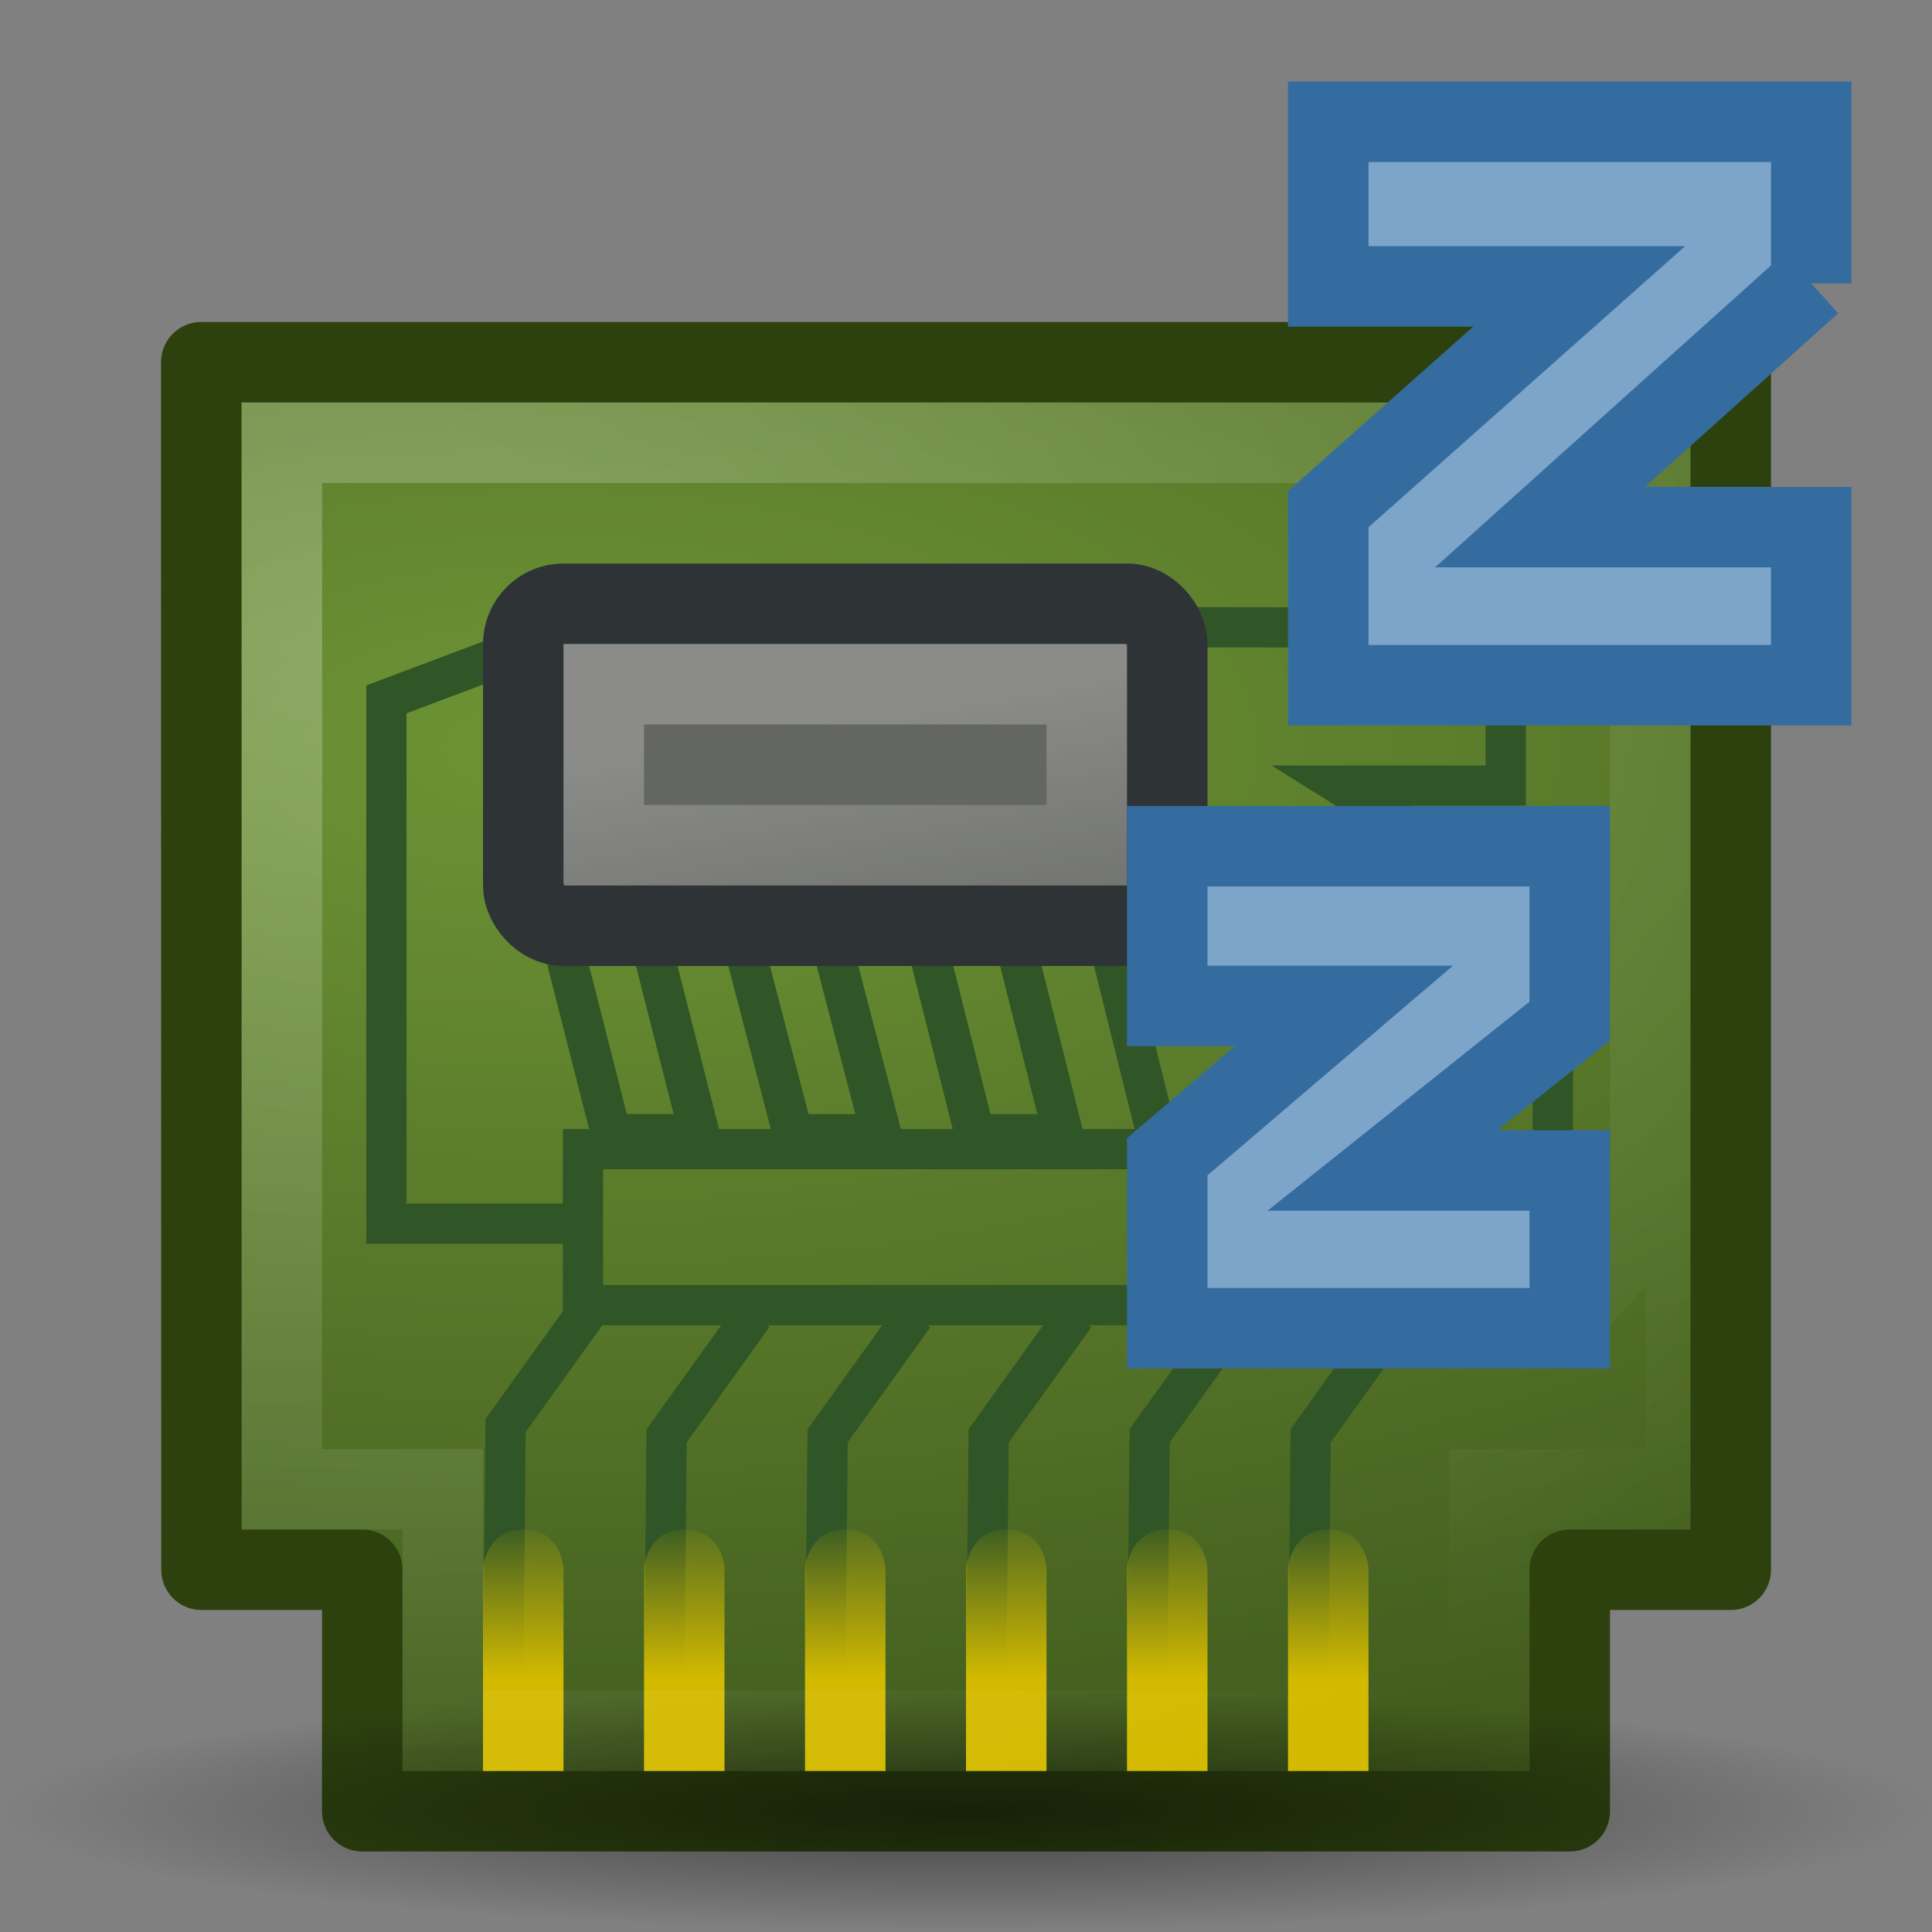 <?xml version="1.0" encoding="UTF-8"?>
<!-- Created with Inkscape (http://www.inkscape.org/) -->
<svg id="svg11300" width="24" height="24" version="1.0" xmlns="http://www.w3.org/2000/svg" xmlns:xlink="http://www.w3.org/1999/xlink">
 <rect width="100%" height="100%" fill="#808080" stroke="none"/>
 <defs id="defs3">
  <linearGradient id="linearGradient14780-7">
   <stop id="stop14782-0" style="stop-color:#d3ba00" offset="0"/>
   <stop id="stop14784-4" style="stop-color:#d3ba00;stop-opacity:0" offset="1"/>
  </linearGradient>
  <linearGradient id="linearGradient3721" x1="16.965" x2="18.968" y1="20.166" y2="31.347" gradientTransform="matrix(.397 0 0 .391 4.143 .893)" gradientUnits="userSpaceOnUse">
   <stop id="stop14863-5" style="stop-color:#fff" offset="0"/>
   <stop id="stop14865-8" style="stop-color:#fff;stop-opacity:0" offset="1"/>
  </linearGradient>
  <radialGradient id="radialGradient3975" cx="21.5" cy="44.75" r="17" gradientTransform="matrix(.706 0 0 .088 -3.176 18.551)" gradientUnits="userSpaceOnUse">
   <stop id="stop14995" offset="0"/>
   <stop id="stop14997" style="stop-opacity:0" offset="1"/>
  </radialGradient>
  <linearGradient id="linearGradient4758" x1="6.221" x2="6.238" y1="42.891" y2="39.267" gradientTransform="matrix(1 0 0 .563 10 -3.302)" gradientUnits="userSpaceOnUse" xlink:href="#linearGradient14780-7"/>
  <linearGradient id="linearGradient4761" x1="6.221" x2="6.238" y1="42.891" y2="39.267" gradientTransform="matrix(1 0 0 .563 8 -3.302)" gradientUnits="userSpaceOnUse" xlink:href="#linearGradient14780-7"/>
  <linearGradient id="linearGradient4764" x1="6.221" x2="6.238" y1="42.891" y2="39.267" gradientTransform="matrix(1 0 0 .563 6 -3.302)" gradientUnits="userSpaceOnUse" xlink:href="#linearGradient14780-7"/>
  <linearGradient id="linearGradient4767" x1="6.221" x2="6.238" y1="42.891" y2="39.267" gradientTransform="matrix(1 0 0 .563 4 -3.302)" gradientUnits="userSpaceOnUse" xlink:href="#linearGradient14780-7"/>
  <linearGradient id="linearGradient4770" x1="6.221" x2="6.238" y1="42.891" y2="39.267" gradientTransform="matrix(1 0 0 .563 2 -3.302)" gradientUnits="userSpaceOnUse" xlink:href="#linearGradient14780-7"/>
  <linearGradient id="linearGradient4773" x1="6.221" x2="6.238" y1="42.891" y2="39.267" gradientTransform="matrix(1 0 0 .563 -3.4737e-7 -3.302)" gradientUnits="userSpaceOnUse" xlink:href="#linearGradient14780-7"/>
  <radialGradient id="radialGradient4795" cx="10" cy="16.655" r="16" gradientTransform="matrix(1.404 .046 -.034 1 -9.151 -9.219)" gradientUnits="userSpaceOnUse">
   <stop id="stop7624" style="stop-color:#fff" offset="0"/>
   <stop id="stop7626" style="stop-color:#fff;stop-opacity:0" offset="1"/>
  </radialGradient>
  <radialGradient id="radialGradient4797" cx="15" cy="19.77" r="17.001" gradientTransform="matrix(2.201 0 0 .993 -26.199 -10.348)" gradientUnits="userSpaceOnUse">
   <stop id="stop14983-1" style="stop-color:#6d9335" offset="0"/>
   <stop id="stop14985-7" style="stop-color:#364d17" offset="1"/>
  </radialGradient>
 </defs>
 <path id="rect14772" d="m2.503 19.5h1.997v3h15v-3h2v-15l-19-1.7e-6 0.003 15h-6.08e-5z" style="color:black;display:block;fill:url(#radialGradient4797);stroke-linejoin:round;stroke:#2d410f"/>
 <path id="path14991" d="m24 22.5a12 1.5 0 0 1-24 0 12 1.5 0 1 1 24 0z" style="color:black;display:block;fill:url(#radialGradient3975);opacity:.5"/>
 <path id="path14957" d="m14.874 14.275h-7.632v2.02" style="color:black;display:block;fill:none;stroke-width:.5;stroke:#305526"/>
 <path id="path14826" d="m6.25 20.95 0.031-3.242 1.073-1.495h11.936v-4.813l-2.623-1.641h2.038v-1.966h-4.105" style="color:black;display:block;fill:none;stroke-width:.5;stroke:#305526"/>
 <path id="path14830" d="m10.25 21.078 0.031-3.242 1.073-1.495" style="color:black;display:block;fill:none;stroke-width:.5;stroke:#305526"/>
 <path id="path14838" d="m8.25 21.078 0.031-3.242 1.073-1.495" style="color:black;display:block;fill:none;stroke-width:.5;stroke:#305526"/>
 <path id="path14840" d="m12.25 21.078 0.031-3.242 1.073-1.495" style="color:black;display:block;fill:none;stroke-width:.5;stroke:#305526"/>
 <path id="path14842" d="m14.25 21.078 0.031-3.242 1.073-1.495" style="color:black;display:block;fill:none;stroke-width:.5;stroke:#305526"/>
 <path id="path14844" d="m16.25 21.078 0.031-3.242 1.073-1.495" style="color:black;display:block;fill:none;stroke-width:.5;stroke:#305526"/>
 <path id="path14788" d="m6.5 19c0.403 0 0.5 0.354 0.5 0.51v2.49h-1v-2.49c0-0.156 0.105-0.51 0.5-0.51z" style="color:black;display:block;fill:url(#linearGradient4773)"/>
 <path id="path14792" d="m8.5 19c0.403 0 0.5 0.354 0.5 0.51v2.49h-1v-2.49c0-0.156 0.105-0.51 0.5-0.51z" style="color:black;display:block;fill:url(#linearGradient4770)"/>
 <path id="path14796" d="m10.5 19c0.403 0 0.5 0.354 0.5 0.51v2.49h-1v-2.49c0-0.156 0.105-0.51 0.5-0.51z" style="color:black;display:block;fill:url(#linearGradient4767)"/>
 <path id="path14800" d="m12.5 19c0.403 0 0.5 0.354 0.5 0.51v2.49h-1v-2.49c0-0.156 0.105-0.51 0.5-0.51z" style="color:black;display:block;fill:url(#linearGradient4764)"/>
 <path id="path14804" d="m14.5 19c0.403 0 0.5 0.354 0.5 0.51v2.49h-1v-2.49c0-0.156 0.105-0.51 0.5-0.51z" style="color:black;display:block;fill:url(#linearGradient4761)"/>
 <path id="path14808" d="m16.5 19c0.403 0 0.5 0.354 0.5 0.51v2.49h-1v-2.49c0-0.156 0.105-0.51 0.5-0.51z" style="color:black;display:block;fill:url(#linearGradient4758)"/>
 <path id="path15029" d="m6.383 8.092-1.583 0.596v6.513h2.5" style="color:black;display:block;fill:none;stroke-width:.5;stroke:#305526"/>
 <path id="path14959" d="m6.993 11.735 0.599 2.354h1.098l-0.599-2.354" style="color:black;display:block;fill:none;stroke-width:.5;stroke:#305526"/>
 <path id="path14961" d="m9.252 11.792 0.599 2.298h1.098l-0.599-2.298" style="color:black;display:block;fill:none;stroke-width:.5;stroke:#305526"/>
 <path id="path14963" d="m11.51 11.706 0.599 2.384h1.098l-0.599-2.384" style="color:black;display:block;fill:none;stroke-width:.5;stroke:#305526"/>
 <path id="path14965" d="m13.769 11.682 0.599 2.408" style="color:black;display:block;fill:none;stroke-width:.5;stroke:#305526"/>
 <path id="path14989" d="m3.5 18.5h2v3l13-0.001v-2.999h1.998c0.002-2.19e-4 0.002-12.999 0.002-12.999l-16.998-0.001c0.002 4.45-0.002 13-0.002 13h8.92e-5z" style="color:black;display:block;fill:none;opacity:.239;stroke:url(#radialGradient4795)"/>
 <rect id="rect14857-2" x="6.5" y="7.5" width="8" height="4" rx=".5" ry=".5" style="color:black;display:block;fill:#646662;stroke:#2e3436"/>
 <rect id="rect14859-2" x="7.5" y="8.5" width="6" height="2" rx="0" ry="0" style="color:black;display:block;fill:none;opacity:.25;stroke:url(#linearGradient3721)"/>
 <path id="path13687" d="m22.5 3.52-3.369 3.028h3.369v1.964h-6v-2.187l3.117-2.767h-3.117v-2.045h6v2.008z" style="fill:#7da5ca;stroke:#356ca0"/>
 <path id="path13696" d="m19.5 12.684-2.326 1.856h2.326v1.96h-5v-2.13l2.194-1.874h-2.194v-1.984h5v2.171z" style="fill:#7da5ca;stroke:#356ca0"/>
</svg>
